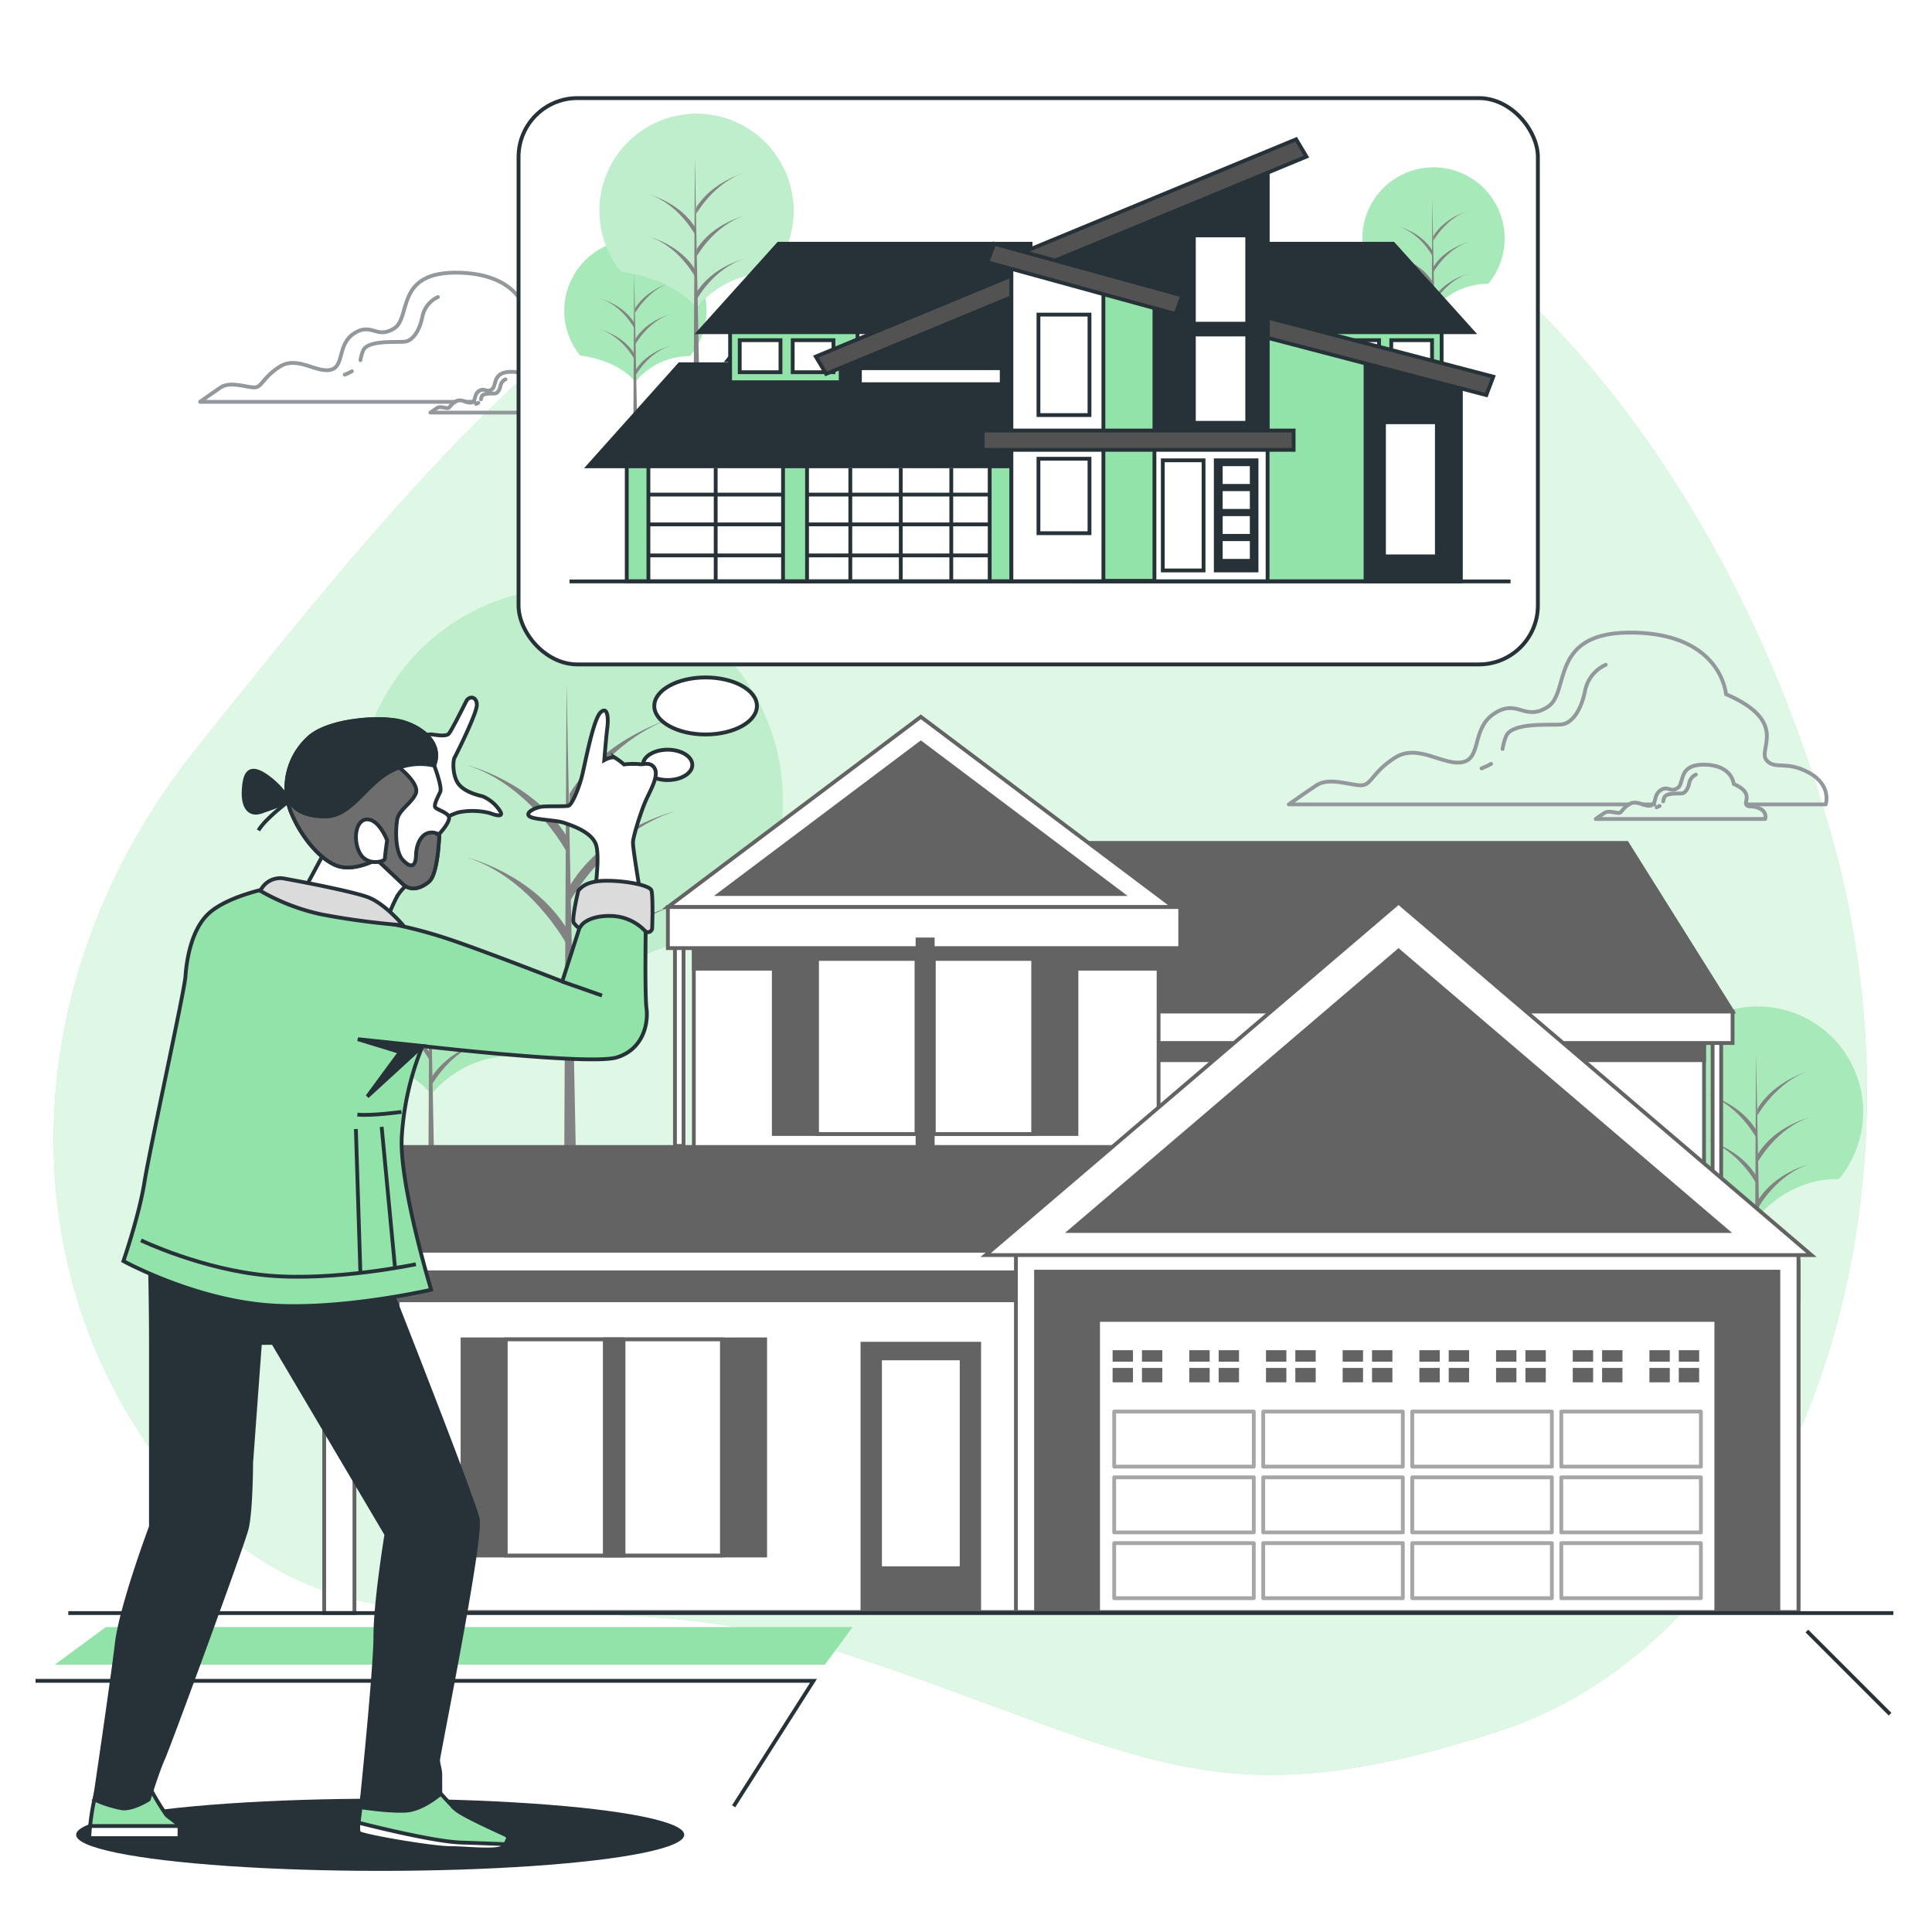 <svg class="animated" id="freepik_stories-house-restyling" xmlns="http://www.w3.org/2000/svg" viewBox="0 0 500 500" version="1.1" xmlns:xlink="http://www.w3.org/1999/xlink" xmlns:svgjs="http://svgjs.com/svgjs"><style>svg#freepik_stories-house-restyling:not(.animated) .animable {opacity: 0;}svg#freepik_stories-house-restyling.animated #freepik--background-simple--inject-79 {animation: 1s 1 forwards cubic-bezier(.36,-0.01,.5,1.38) slideDown;animation-delay: 0s;}svg#freepik_stories-house-restyling.animated #freepik--Clouds--inject-79 {animation: 1s 1 forwards cubic-bezier(.36,-0.01,.5,1.38) slideDown;animation-delay: 0s;}svg#freepik_stories-house-restyling.animated #freepik--House2--inject-79 {animation: 1s 1 forwards cubic-bezier(.36,-0.01,.5,1.38) zoomOut;animation-delay: 0s;}svg#freepik_stories-house-restyling.animated #freepik--house-1--inject-79 {animation: 1s 1 forwards cubic-bezier(.36,-0.01,.5,1.38) fadeIn;animation-delay: 0s;}svg#freepik_stories-house-restyling.animated #freepik--Floor--inject-79 {animation: 1s 1 forwards cubic-bezier(.36,-0.01,.5,1.38) lightSpeedRight;animation-delay: 0s;}svg#freepik_stories-house-restyling.animated #freepik--Character--inject-79 {animation: 1s 1 forwards cubic-bezier(.36,-0.01,.5,1.38) slideLeft;animation-delay: 0s;}            @keyframes slideDown {                0% {                    opacity: 0;                    transform: translateY(-30px);                }                100% {                    opacity: 1;                    transform: translateY(0);                }            }                    @keyframes zoomOut {                0% {                    opacity: 0;                    transform: scale(1.5);                }                100% {                    opacity: 1;                    transform: scale(1);                }            }                    @keyframes fadeIn {                0% {                    opacity: 0;                }                100% {                    opacity: 1;                }            }                    @keyframes lightSpeedRight {              from {                transform: translate3d(50%, 0, 0) skewX(-20deg);                opacity: 0;              }              60% {                transform: skewX(10deg);                opacity: 1;              }              80% {                transform: skewX(-2deg);              }              to {                opacity: 1;                transform: translate3d(0, 0, 0);              }            }                    @keyframes slideLeft {                0% {                    opacity: 0;                    transform: translateX(-30px);                }                100% {                    opacity: 1;                    transform: translateX(0);                }            }        </style><g id="freepik--background-simple--inject-79" class="animable" style="transform-origin: 248.52px 245.824px;"><path d="M388.26,71.52s-65.12-54.44-147.45-35-140.71,96-189.55,156.63S1.71,333.09,47.47,385.92,142.44,403,219,428.1,313,472.52,388,448s114.57-132.12,85.7-232.74S388.26,71.52,388.26,71.52Z" style="fill: rgb(146, 227, 169); transform-origin: 248.52px 245.824px;" id="elm9y7zq80cxp" class="animable"></path><g id="elrcg1umwenj"><path d="M388.26,71.52s-65.12-54.44-147.45-35-140.71,96-189.55,156.63S1.71,333.09,47.47,385.92,142.44,403,219,428.1,313,472.52,388,448s114.57-132.12,85.7-232.74S388.26,71.52,388.26,71.52Z" style="fill: rgb(255, 255, 255); opacity: 0.7; transform-origin: 248.52px 245.824px;" class="animable"></path></g></g><g id="freepik--Clouds--inject-79" class="animable" style="transform-origin: 262.243px 141.253px;"><path d="M455.45,209.28c-1.91-1-2.78-.17-3.47-1s1.91-3.12-3.29-5.38c0,0-.35-4.85-7.46-5s-5.2,4.85-7.1,6.06-2.43-.69-4.34.52-1,3.64-2.6,4-3.64-1.56-5.55-.35-1.9,2.26-2.77,2.26-2.6-.69-3.64,0-2.25,1.56-2.25,1.56h43.86A2.24,2.24,0,0,0,455.45,209.28Z" style="fill: none; stroke: rgb(146, 152, 155); stroke-linecap: round; stroke-linejoin: round; stroke-width: 0.984px; transform-origin: 434.947px 204.923px;" id="el9xpui9l68mi" class="animable"></path><path d="M429.5,208.57a5.14,5.14,0,0,1-.77.36" style="fill: none; stroke: rgb(146, 152, 155); stroke-linecap: round; stroke-linejoin: round; stroke-width: 0.984px; transform-origin: 429.115px 208.75px;" id="el4kloqd8vone" class="animable"></path><path d="M438.89,200.47a3,3,0,0,0-1.7,2.11c-.31,1.59-1.06,2.65-1.9,2.75s-4-.21-4.55,1a4.57,4.57,0,0,0-.3,1.06" style="fill: none; stroke: rgb(146, 152, 155); stroke-linecap: round; stroke-linejoin: round; stroke-width: 0.984px; transform-origin: 434.665px 203.93px;" id="ellegx7sld6m" class="animable"></path><line x1="425.11" y1="208.18" x2="428.15" y2="208.18" style="fill: none; stroke: rgb(146, 152, 155); stroke-linecap: round; stroke-linejoin: round; stroke-width: 0.984px; transform-origin: 426.63px 208.18px;" id="elhb72hvpxymh" class="animable"></line><path d="M452,208.18h20.5s1.65-4.94-4.39-8.23-8.79-.55-11-3.3,6-9.89-10.43-17c0,0-1.1-15.38-23.62-15.93s-16.48,15.38-22.52,19.23-7.69-2.2-13.73,1.65-3.3,11.53-8.24,12.63S367,192.26,361,196.1s-6,7.14-8.79,7.14-8.24-2.2-11.53,0-7.14,4.94-7.14,4.94h88.12" style="fill: none; stroke: rgb(146, 152, 155); stroke-linecap: round; stroke-linejoin: round; stroke-width: 0.984px; transform-origin: 403.123px 185.943px;" id="ely7067gh9buo" class="animable"></path><path d="M385.88,197.69a18.47,18.47,0,0,1-2.45,1.16" style="fill: none; stroke: rgb(146, 152, 155); stroke-linecap: round; stroke-linejoin: round; stroke-width: 0.984px; transform-origin: 384.655px 198.27px;" id="el8gjaw1a6mb8" class="animable"></path><path d="M388.86,193.83a14.82,14.82,0,0,1,.94-3.36c1.68-3.69,11.73-2.68,14.41-3s5-3.69,6-8.71a9.38,9.38,0,0,1,5.36-6.71" style="fill: none; stroke: rgb(146, 152, 155); stroke-linecap: round; stroke-linejoin: round; stroke-width: 0.984px; transform-origin: 402.215px 182.94px;" id="el6mjtvdk29pk" class="animable"></path><path d="M143.24,104.79c-1.43-.78-2.08-.13-2.6-.78s1.43-2.34-2.47-4c0,0-.26-3.64-5.59-3.78s-3.9,3.65-5.33,4.56-1.83-.52-3.26.39-.78,2.73-1.95,3-2.73-1.17-4.16-.26-1.43,1.69-2.08,1.69-2-.52-2.73,0-1.69,1.17-1.69,1.17h32.9A1.68,1.68,0,0,0,143.24,104.79Z" style="fill: none; stroke: rgb(146, 152, 155); stroke-linecap: round; stroke-linejoin: round; stroke-width: 0.984px; transform-origin: 127.856px 101.503px;" id="elov2ao21pyfr" class="animable"></path><path d="M123.78,104.25a6.42,6.42,0,0,1-.58.28" style="fill: none; stroke: rgb(146, 152, 155); stroke-linecap: round; stroke-linejoin: round; stroke-width: 0.984px; transform-origin: 123.49px 104.39px;" id="el5zfsnkg37sv" class="animable"></path><path d="M130.82,98.18a2.21,2.21,0,0,0-1.27,1.59c-.24,1.19-.8,2-1.43,2.06s-3-.16-3.41.71a3.57,3.57,0,0,0-.23.8" style="fill: none; stroke: rgb(146, 152, 155); stroke-linecap: round; stroke-linejoin: round; stroke-width: 0.984px; transform-origin: 127.65px 100.76px;" id="elfj3xuulyq5u" class="animable"></path><line x1="120.48" y1="103.97" x2="122.77" y2="103.97" style="fill: none; stroke: rgb(146, 152, 155); stroke-linecap: round; stroke-linejoin: round; stroke-width: 0.984px; transform-origin: 121.625px 103.97px;" id="elalb5s7yw0aq" class="animable"></line><path d="M140.64,104H156s1.23-3.71-3.3-6.18-6.59-.42-8.24-2.47,4.53-7.42-7.83-12.78c0,0-.82-11.53-17.71-12S106.58,82.13,102,85s-5.76-1.64-10.3,1.24-2.47,8.65-6.18,9.48S76.91,92,72.38,94.9s-4.53,5.36-6.59,5.36-6.18-1.65-8.66,0S51.78,104,51.78,104h66.1" style="fill: none; stroke: rgb(146, 152, 155); stroke-linecap: round; stroke-linejoin: round; stroke-width: 0.984px; transform-origin: 103.966px 87.278px;" id="elrvsbn32shnh" class="animable"></path><path d="M91.06,96.09a13.44,13.44,0,0,1-1.84.87" style="fill: none; stroke: rgb(146, 152, 155); stroke-linecap: round; stroke-linejoin: round; stroke-width: 0.984px; transform-origin: 90.14px 96.525px;" id="elgs7b6cipenn" class="animable"></path><path d="M93.29,93.2A10.63,10.63,0,0,1,94,90.68c1.25-2.77,8.8-2,10.81-2.27s3.77-2.76,4.52-6.53a7.06,7.06,0,0,1,4-5" style="fill: none; stroke: rgb(146, 152, 155); stroke-linecap: round; stroke-linejoin: round; stroke-width: 0.984px; transform-origin: 103.31px 85.04px;" id="ellujwcxwgt8m" class="animable"></path></g><g id="freepik--House2--inject-79" class="animable" style="transform-origin: 278.001px 284.806px;"><path d="M90.49,273.12s14,1.39,21.15,10.09c0,0,7.51-10.08,21-9.87a27.28,27.28,0,1,0-42.16-.2Z" style="fill: rgb(146, 227, 169); transform-origin: 111.642px 255.927px;" id="elkz9zaz4zxq" class="animable"></path><g id="el0zws3k6d964"><path d="M90.49,273.12s14,1.39,21.15,10.09c0,0,7.51-10.08,21-9.87a27.28,27.28,0,1,0-42.16-.2Z" style="fill: rgb(255, 255, 255); opacity: 0.2; transform-origin: 111.642px 255.927px;" class="animable"></path></g><polygon points="112.56 311.08 111.17 240.9 110.83 311.8 112.56 311.08" style="fill: rgb(130, 130, 130); transform-origin: 111.695px 276.35px;" id="elmdv05rxanxk" class="animable"></polygon><path d="M111.88,280.56s4.74-8.53,13.27-11.14c0,0-9,2.14-13.5,9.48Z" style="fill: rgb(130, 130, 130); transform-origin: 118.4px 274.99px;" id="elp6ay7csqf8b" class="animable"></path><path d="M111.53,256.87s5.09-9,13.62-11.61c0,0-9.09,2.48-13.59,9.82Z" style="fill: rgb(130, 130, 130); transform-origin: 118.34px 251.065px;" id="el2v07t6z2v87" class="animable"></path><path d="M111.67,268.78s5-8.83,13.48-11.44c0,0-9,2.14-13.5,9.48Z" style="fill: rgb(130, 130, 130); transform-origin: 118.4px 263.06px;" id="el6smw3xknhhn" class="animable"></path><path d="M111.18,262.56s-4.57-8.53-12.8-11.14c0,0,8.69,2.13,13,9.48Z" style="fill: rgb(130, 130, 130); transform-origin: 104.88px 256.99px;" id="elpj8qsp6prg" class="animable"></path><path d="M111.18,274.4s-4.57-8.53-12.8-11.13c0,0,8.69,2.13,13,9.47Z" style="fill: rgb(130, 130, 130); transform-origin: 104.88px 268.835px;" id="el3dnt5qbcdf" class="animable"></path><path d="M433.77,304.93s14,1.38,21.14,10.08c0,0,7.52-10.07,21-9.87a27.27,27.27,0,1,0-42.17-.19Z" style="fill: rgb(146, 227, 169); transform-origin: 454.903px 287.746px;" id="eli5uylmi73f" class="animable"></path><g id="elulzx2l2v3nd"><path d="M433.77,304.93s14,1.38,21.14,10.08c0,0,7.52-10.07,21-9.87a27.27,27.27,0,1,0-42.17-.19Z" style="fill: rgb(255, 255, 255); opacity: 0.2; transform-origin: 454.903px 287.746px;" class="animable"></path></g><polygon points="455.84 342.88 454.45 272.7 454.11 343.6 455.84 342.88" style="fill: rgb(130, 130, 130); transform-origin: 454.975px 308.15px;" id="el2tyhw84c2cr" class="animable"></polygon><path d="M455.16,312.36s4.74-8.53,13.27-11.13c0,0-9,2.13-13.51,9.47Z" style="fill: rgb(130, 130, 130); transform-origin: 461.675px 306.795px;" id="elbi0ihy2y26g" class="animable"></path><path d="M454.81,288.67s5.09-9,13.62-11.6c0,0-9.09,2.47-13.59,9.81Z" style="fill: rgb(130, 130, 130); transform-origin: 461.62px 282.87px;" id="elnv4le9153yh" class="animable"></path><path d="M455,300.59s4.95-8.84,13.48-11.44c0,0-9,2.13-13.51,9.47Z" style="fill: rgb(130, 130, 130); transform-origin: 461.725px 294.87px;" id="el7uz9lnlebys" class="animable"></path><path d="M454.46,294.36s-4.57-8.53-12.8-11.13c0,0,8.68,2.13,13,9.47Z" style="fill: rgb(130, 130, 130); transform-origin: 448.16px 288.795px;" id="elhff73lxg47v" class="animable"></path><path d="M454.46,306.2s-4.57-8.52-12.8-11.13c0,0,8.68,2.13,13,9.48Z" style="fill: rgb(130, 130, 130); transform-origin: 448.16px 300.635px;" id="elt1gzhx7ojqo" class="animable"></path><path d="M104.89,241.78s28.32,2.8,42.67,20.35c0,0,15.16-20.33,42.39-19.91a55,55,0,1,0-85.06-.39Z" style="fill: rgb(146, 227, 169); transform-origin: 147.58px 207.141px;" id="el21m15b7orys" class="animable"></path><g id="el1pwyv385jio"><path d="M104.89,241.78s28.32,2.8,42.67,20.35c0,0,15.16-20.33,42.39-19.91a55,55,0,1,0-85.06-.39Z" style="fill: rgb(255, 255, 255); opacity: 0.4; transform-origin: 147.58px 207.141px;" class="animable"></path></g><polygon points="149.42 318.36 146.62 176.77 145.93 319.82 149.42 318.36" style="fill: rgb(130, 130, 130); transform-origin: 147.675px 248.295px;" id="el2v8qj3o8agm" class="animable"></polygon><path d="M148.06,256.78s9.55-17.2,26.76-22.46c0,0-18.16,4.3-27.24,19.12Z" style="fill: rgb(130, 130, 130); transform-origin: 161.2px 245.55px;" id="elc5rlk1u76d" class="animable"></path><path d="M147.34,209s10.27-18.16,27.48-23.41c0,0-18.33,5-27.41,19.8Z" style="fill: rgb(130, 130, 130); transform-origin: 161.08px 197.295px;" id="elm6ijl4ogmv" class="animable"></path><path d="M147.62,233s10-17.81,27.2-23.07c0,0-18.16,4.3-27.24,19.12Z" style="fill: rgb(130, 130, 130); transform-origin: 161.2px 221.465px;" id="el8us45v07ll" class="animable"></path><path d="M146.64,220.46s-9.22-17.2-25.82-22.46c0,0,17.52,4.3,26.28,19.12Z" style="fill: rgb(130, 130, 130); transform-origin: 133.96px 209.23px;" id="elwx5ynb7u08" class="animable"></path><path d="M146.64,244.36s-9.22-17.21-25.82-22.46c0,0,17.52,4.3,26.28,19.11Z" style="fill: rgb(130, 130, 130); transform-origin: 133.96px 233.13px;" id="elff8o5mb627a" class="animable"></path><rect x="174.68" y="243.3" width="2.22" height="53.26" style="fill: rgb(255, 255, 255); stroke: rgb(99, 99, 99); stroke-miterlimit: 10; stroke-width: 0.984px; transform-origin: 175.79px 269.93px;" id="eluh0c7cgdw9" class="animable"></rect><rect x="443.22" y="264.75" width="2.22" height="53.26" style="fill: rgb(255, 255, 255); stroke: rgb(99, 99, 99); stroke-miterlimit: 10; stroke-width: 0.984px; transform-origin: 444.33px 291.38px;" id="ellx6wtk3fee" class="animable"></rect><rect x="269.37" y="267.71" width="171.63" height="69.54" style="fill: rgb(255, 255, 255); stroke: rgb(99, 99, 99); stroke-miterlimit: 10; stroke-width: 0.984px; transform-origin: 355.185px 302.48px;" id="el51vtc8xo5f3" class="animable"></rect><rect x="269.37" y="267.71" width="171.63" height="6.66" style="fill: rgb(99, 99, 99); stroke: rgb(99, 99, 99); stroke-miterlimit: 10; stroke-width: 0.984px; transform-origin: 355.185px 271.04px;" id="elhqq3eak750n" class="animable"></rect><polygon points="448.4 261.79 270.11 261.79 270.11 218.15 421.03 218.15 448.4 261.79" style="fill: rgb(99, 99, 99); stroke: rgb(99, 99, 99); stroke-miterlimit: 10; stroke-width: 0.984px; transform-origin: 359.255px 239.97px;" id="elewgxexasidj" class="animable"></polygon><rect x="268.63" y="261.79" width="179.76" height="8.14" style="fill: rgb(255, 255, 255); stroke: rgb(99, 99, 99); stroke-miterlimit: 10; stroke-width: 0.984px; transform-origin: 358.51px 265.86px;" id="eld3o8pt6pgwi" class="animable"></rect><rect x="179.56" y="244.81" width="120.28" height="58.18" style="fill: rgb(255, 255, 255); stroke: rgb(99, 99, 99); stroke-miterlimit: 10; stroke-width: 0.984px; transform-origin: 239.7px 273.9px;" id="el75ku4550l18" class="animable"></rect><rect x="179.56" y="244.81" width="120.28" height="5.89" style="fill: rgb(99, 99, 99); stroke: rgb(99, 99, 99); stroke-miterlimit: 10; stroke-width: 0.984px; transform-origin: 239.7px 247.755px;" id="elczquk2rsq5j" class="animable"></rect><polygon points="238.31 185.51 172.85 234.74 303.76 234.74 238.31 185.51" style="fill: rgb(255, 255, 255); stroke: rgb(99, 99, 99); stroke-miterlimit: 10; stroke-width: 0.984px; transform-origin: 238.305px 210.125px;" id="el4pxwvcnenfr" class="animable"></polygon><polygon points="238.31 192.22 186.24 231.38 290.37 231.38 238.31 192.22" style="fill: rgb(99, 99, 99); stroke: rgb(99, 99, 99); stroke-miterlimit: 10; stroke-width: 0.984px; transform-origin: 238.305px 211.8px;" id="elm1kvko7vzk" class="animable"></polygon><rect x="83.9" y="326.49" width="7.83" height="90.97" style="fill: rgb(255, 255, 255); stroke: rgb(99, 99, 99); stroke-miterlimit: 10; stroke-width: 0.984px; transform-origin: 87.815px 371.975px;" id="elpg0vziwlthq" class="animable"></rect><rect x="102.92" y="326.49" width="362.52" height="90.7" style="fill: rgb(255, 255, 255); stroke: rgb(99, 99, 99); stroke-miterlimit: 10; stroke-width: 0.984px; transform-origin: 284.18px 371.84px;" id="elg10opr1fzx" class="animable"></rect><rect x="102.92" y="326.49" width="362.52" height="10.02" style="fill: rgb(99, 99, 99); stroke: rgb(99, 99, 99); stroke-miterlimit: 10; stroke-width: 0.984px; transform-origin: 284.18px 331.5px;" id="elyrej9240spi" class="animable"></rect><polygon points="319.43 323.69 73.83 323.69 94.53 296.84 319.43 296.84 319.43 323.69" style="fill: rgb(99, 99, 99); stroke: rgb(99, 99, 99); stroke-miterlimit: 10; stroke-width: 0.984px; transform-origin: 196.63px 310.265px;" id="elw2rp1b1ncx9" class="animable"></polygon><rect x="73.83" y="323.69" width="199.72" height="5.59" style="fill: rgb(255, 255, 255); stroke: rgb(99, 99, 99); stroke-miterlimit: 10; stroke-width: 0.984px; transform-origin: 173.69px 326.485px;" id="eli5dus9y2tp" class="animable"></rect><rect x="262.92" y="323.69" width="202.52" height="93.5" style="fill: rgb(255, 255, 255); stroke: rgb(99, 99, 99); stroke-miterlimit: 10; stroke-width: 0.984px; transform-origin: 364.18px 370.44px;" id="el7hsb0lzcqs" class="animable"></rect><rect x="268.13" y="329.11" width="192.11" height="88.08" style="fill: rgb(99, 99, 99); stroke: rgb(99, 99, 99); stroke-miterlimit: 10; stroke-width: 0.984px; transform-origin: 364.185px 373.15px;" id="elgqig28gw6li" class="animable"></rect><rect x="284.18" y="341.59" width="160" height="75.6" style="fill: rgb(255, 255, 255); stroke: rgb(99, 99, 99); stroke-miterlimit: 10; stroke-width: 0.984px; transform-origin: 364.18px 379.39px;" id="elrmc500899j" class="animable"></rect><rect x="288.35" y="365.31" width="36.13" height="14.25" style="fill: none; stroke: rgb(166, 166, 166); stroke-linecap: round; stroke-linejoin: round; stroke-width: 0.984px; transform-origin: 306.415px 372.435px;" id="elh33orz10q85" class="animable"></rect><rect x="326.92" y="365.31" width="36.13" height="14.25" style="fill: none; stroke: rgb(166, 166, 166); stroke-linecap: round; stroke-linejoin: round; stroke-width: 0.984px; transform-origin: 344.985px 372.435px;" id="elj46vzsiz39o" class="animable"></rect><rect x="288.35" y="382.33" width="36.13" height="14.25" style="fill: none; stroke: rgb(166, 166, 166); stroke-linecap: round; stroke-linejoin: round; stroke-width: 0.984px; transform-origin: 306.415px 389.455px;" id="elnzzxsp3gn1" class="animable"></rect><rect x="326.92" y="382.33" width="36.13" height="14.25" style="fill: none; stroke: rgb(166, 166, 166); stroke-linecap: round; stroke-linejoin: round; stroke-width: 0.984px; transform-origin: 344.985px 389.455px;" id="el2q8c1b6vdod" class="animable"></rect><rect x="288.35" y="399.36" width="36.13" height="14.25" style="fill: none; stroke: rgb(166, 166, 166); stroke-linecap: round; stroke-linejoin: round; stroke-width: 0.984px; transform-origin: 306.415px 406.485px;" id="el8lmlamkjylx" class="animable"></rect><rect x="326.92" y="399.36" width="36.13" height="14.25" style="fill: none; stroke: rgb(166, 166, 166); stroke-linecap: round; stroke-linejoin: round; stroke-width: 0.984px; transform-origin: 344.985px 406.485px;" id="el9or0nts39a" class="animable"></rect><rect x="365.49" y="365.31" width="36.13" height="14.25" style="fill: none; stroke: rgb(166, 166, 166); stroke-linecap: round; stroke-linejoin: round; stroke-width: 0.984px; transform-origin: 383.555px 372.435px;" id="elehvcuvqq0o5" class="animable"></rect><rect x="404.06" y="365.31" width="36.13" height="14.25" style="fill: none; stroke: rgb(166, 166, 166); stroke-linecap: round; stroke-linejoin: round; stroke-width: 0.984px; transform-origin: 422.125px 372.435px;" id="elwteunuqibpl" class="animable"></rect><rect x="365.49" y="382.33" width="36.13" height="14.25" style="fill: none; stroke: rgb(166, 166, 166); stroke-linecap: round; stroke-linejoin: round; stroke-width: 0.984px; transform-origin: 383.555px 389.455px;" id="el42a5jettot2" class="animable"></rect><rect x="404.06" y="382.33" width="36.13" height="14.25" style="fill: none; stroke: rgb(166, 166, 166); stroke-linecap: round; stroke-linejoin: round; stroke-width: 0.984px; transform-origin: 422.125px 389.455px;" id="elzvvldro1c3" class="animable"></rect><rect x="365.49" y="399.36" width="36.13" height="14.25" style="fill: none; stroke: rgb(166, 166, 166); stroke-linecap: round; stroke-linejoin: round; stroke-width: 0.984px; transform-origin: 383.555px 406.485px;" id="ellwac5lzft5m" class="animable"></rect><rect x="404.06" y="399.36" width="36.13" height="14.25" style="fill: none; stroke: rgb(166, 166, 166); stroke-linecap: round; stroke-linejoin: round; stroke-width: 0.984px; transform-origin: 422.125px 406.485px;" id="eliewbyga1drb" class="animable"></rect><polygon points="361.94 233.58 255.09 324.81 468.8 324.81 361.94 233.58" style="fill: rgb(255, 255, 255); stroke: rgb(99, 99, 99); stroke-miterlimit: 10; stroke-width: 0.984px; transform-origin: 361.945px 279.195px;" id="elbg1vyqse9ja" class="animable"></polygon><polygon points="361.94 246.02 276.95 318.59 446.94 318.59 361.94 246.02" style="fill: rgb(99, 99, 99); stroke: rgb(99, 99, 99); stroke-miterlimit: 10; stroke-width: 0.984px; transform-origin: 361.945px 282.305px;" id="elxce7werx4b" class="animable"></polygon><rect x="172.85" y="234.74" width="132.59" height="10.63" style="fill: rgb(255, 255, 255); stroke: rgb(99, 99, 99); stroke-miterlimit: 10; stroke-width: 0.984px; transform-origin: 239.145px 240.055px;" id="el8i1lur0qn0w" class="animable"></rect><rect x="200.26" y="248.17" width="78.32" height="45.31" style="fill: rgb(99, 99, 99); stroke: rgb(99, 99, 99); stroke-miterlimit: 10; stroke-width: 0.984px; transform-origin: 239.42px 270.825px;" id="elzcvsfx0gc27" class="animable"></rect><rect x="211.45" y="248.17" width="55.94" height="45.31" style="fill: rgb(255, 255, 255); stroke: rgb(99, 99, 99); stroke-miterlimit: 10; stroke-width: 0.984px; transform-origin: 239.42px 270.825px;" id="el0d7b1xa8t3g" class="animable"></rect><rect x="237.19" y="248.17" width="4.48" height="45.31" style="fill: rgb(99, 99, 99); stroke: rgb(99, 99, 99); stroke-miterlimit: 10; stroke-width: 0.984px; transform-origin: 239.43px 270.825px;" id="elycq0ka48oi" class="animable"></rect><g id="eljm68xk16di7"><rect x="237.46" y="243.13" width="3.92" height="55.38" style="fill: rgb(99, 99, 99); stroke: rgb(99, 99, 99); stroke-miterlimit: 10; stroke-width: 0.984px; transform-origin: 239.42px 270.82px; transform: rotate(90deg);" class="animable"></rect></g><rect x="119.7" y="346.63" width="78.32" height="55.94" style="fill: rgb(99, 99, 99); stroke: rgb(99, 99, 99); stroke-miterlimit: 10; stroke-width: 0.984px; transform-origin: 158.86px 374.6px;" id="el404w5y21s83" class="animable"></rect><rect x="130.89" y="346.63" width="55.94" height="55.94" style="fill: rgb(255, 255, 255); stroke: rgb(99, 99, 99); stroke-miterlimit: 10; stroke-width: 0.984px; transform-origin: 158.86px 374.6px;" id="elz1y0i8q6lkc" class="animable"></rect><rect x="156.63" y="346.63" width="4.48" height="55.94" style="fill: rgb(99, 99, 99); stroke: rgb(99, 99, 99); stroke-miterlimit: 10; stroke-width: 0.984px; transform-origin: 158.87px 374.6px;" id="ely5bzki90ltd" class="animable"></rect><g id="el8h8d0dcop2y"><rect x="156.54" y="346.82" width="4.83" height="55.56" style="fill: rgb(99, 99, 99); stroke: rgb(99, 99, 99); stroke-miterlimit: 10; stroke-width: 0.984px; transform-origin: 158.955px 374.6px; transform: rotate(90deg);" class="animable"></rect></g><rect x="223.2" y="347.75" width="30.21" height="68.81" style="fill: rgb(99, 99, 99); stroke: rgb(99, 99, 99); stroke-miterlimit: 10; stroke-width: 0.984px; transform-origin: 238.305px 382.155px;" id="elzpdfwngfq4" class="animable"></rect><rect x="228.24" y="352.04" width="20.14" height="53.32" style="fill: rgb(255, 255, 255); transform-origin: 238.31px 378.7px;" id="elkvjxfmt8c1" class="animable"></rect><rect x="287.94" y="349.43" width="5.27" height="2.97" style="fill: rgb(99, 99, 99); transform-origin: 290.575px 350.915px;" id="el00arbhw5ah96i" class="animable"></rect><rect x="295.54" y="349.43" width="5.27" height="2.97" style="fill: rgb(99, 99, 99); transform-origin: 298.175px 350.915px;" id="elinv0w4t1dfp" class="animable"></rect><rect x="287.94" y="354.02" width="5.27" height="3.72" style="fill: rgb(99, 99, 99); transform-origin: 290.575px 355.88px;" id="el53v635i7w6r" class="animable"></rect><rect x="295.54" y="354.02" width="5.27" height="3.72" style="fill: rgb(99, 99, 99); transform-origin: 298.175px 355.88px;" id="ely8m3etqkrn8" class="animable"></rect><rect x="307.79" y="349.43" width="5.27" height="2.97" style="fill: rgb(99, 99, 99); transform-origin: 310.425px 350.915px;" id="el78ia64hlb59" class="animable"></rect><rect x="315.39" y="349.43" width="5.27" height="2.97" style="fill: rgb(99, 99, 99); transform-origin: 318.025px 350.915px;" id="elmlpaorhr2tm" class="animable"></rect><rect x="307.79" y="354.02" width="5.27" height="3.72" style="fill: rgb(99, 99, 99); transform-origin: 310.425px 355.88px;" id="elxush7w2u0t8" class="animable"></rect><rect x="315.39" y="354.02" width="5.27" height="3.72" style="fill: rgb(99, 99, 99); transform-origin: 318.025px 355.88px;" id="elxb261q3yw57" class="animable"></rect><rect x="327.64" y="349.43" width="5.27" height="2.97" style="fill: rgb(99, 99, 99); transform-origin: 330.275px 350.915px;" id="elul2e0i389qj" class="animable"></rect><rect x="335.23" y="349.43" width="5.27" height="2.97" style="fill: rgb(99, 99, 99); transform-origin: 337.865px 350.915px;" id="elkywckyn3v9" class="animable"></rect><rect x="327.64" y="354.02" width="5.27" height="3.72" style="fill: rgb(99, 99, 99); transform-origin: 330.275px 355.88px;" id="elbq5aosit8r" class="animable"></rect><rect x="335.23" y="354.02" width="5.27" height="3.72" style="fill: rgb(99, 99, 99); transform-origin: 337.865px 355.88px;" id="el69u8i043mma" class="animable"></rect><rect x="347.48" y="349.43" width="5.27" height="2.97" style="fill: rgb(99, 99, 99); transform-origin: 350.115px 350.915px;" id="eltbozvimrh7n" class="animable"></rect><rect x="355.08" y="349.43" width="5.27" height="2.97" style="fill: rgb(99, 99, 99); transform-origin: 357.715px 350.915px;" id="ell38r38mjxo" class="animable"></rect><rect x="347.48" y="354.02" width="5.27" height="3.72" style="fill: rgb(99, 99, 99); transform-origin: 350.115px 355.88px;" id="el20kb4ll9hk7" class="animable"></rect><rect x="355.08" y="354.02" width="5.27" height="3.72" style="fill: rgb(99, 99, 99); transform-origin: 357.715px 355.88px;" id="el1uhybjl1zpvh" class="animable"></rect><rect x="367.33" y="349.43" width="5.27" height="2.97" style="fill: rgb(99, 99, 99); transform-origin: 369.965px 350.915px;" id="eltrovvuiyxm" class="animable"></rect><rect x="374.93" y="349.43" width="5.27" height="2.97" style="fill: rgb(99, 99, 99); transform-origin: 377.565px 350.915px;" id="el9ho6crbs4iu" class="animable"></rect><rect x="367.33" y="354.02" width="5.27" height="3.72" style="fill: rgb(99, 99, 99); transform-origin: 369.965px 355.88px;" id="el4ess8f9e1w3" class="animable"></rect><rect x="374.93" y="354.02" width="5.27" height="3.72" style="fill: rgb(99, 99, 99); transform-origin: 377.565px 355.88px;" id="el2ts68ggoci" class="animable"></rect><rect x="387.18" y="349.43" width="5.27" height="2.97" style="fill: rgb(99, 99, 99); transform-origin: 389.815px 350.915px;" id="elci0mo2lwn9l" class="animable"></rect><rect x="394.78" y="349.43" width="5.27" height="2.97" style="fill: rgb(99, 99, 99); transform-origin: 397.415px 350.915px;" id="elpiyxohdkwmj" class="animable"></rect><rect x="387.18" y="354.02" width="5.27" height="3.72" style="fill: rgb(99, 99, 99); transform-origin: 389.815px 355.88px;" id="eluumnoi6h6k" class="animable"></rect><rect x="394.78" y="354.02" width="5.27" height="3.72" style="fill: rgb(99, 99, 99); transform-origin: 397.415px 355.88px;" id="eldv1y3a8z17k" class="animable"></rect><rect x="407.03" y="349.43" width="5.27" height="2.97" style="fill: rgb(99, 99, 99); transform-origin: 409.665px 350.915px;" id="elb8j2pdrrbva" class="animable"></rect><rect x="414.62" y="349.43" width="5.27" height="2.97" style="fill: rgb(99, 99, 99); transform-origin: 417.255px 350.915px;" id="elw2zku43n2nm" class="animable"></rect><rect x="407.03" y="354.02" width="5.27" height="3.72" style="fill: rgb(99, 99, 99); transform-origin: 409.665px 355.88px;" id="elukwuq3e2g2" class="animable"></rect><rect x="414.62" y="354.02" width="5.27" height="3.72" style="fill: rgb(99, 99, 99); transform-origin: 417.255px 355.88px;" id="elex1loj2xnqb" class="animable"></rect><rect x="426.87" y="349.43" width="5.27" height="2.97" style="fill: rgb(99, 99, 99); transform-origin: 429.505px 350.915px;" id="el8kc30jl21wc" class="animable"></rect><rect x="434.47" y="349.43" width="5.27" height="2.97" style="fill: rgb(99, 99, 99); transform-origin: 437.105px 350.915px;" id="el4j1dt6o3zft" class="animable"></rect><rect x="426.87" y="354.02" width="5.27" height="3.72" style="fill: rgb(99, 99, 99); transform-origin: 429.505px 355.88px;" id="elyowkjj8x4gp" class="animable"></rect><rect x="434.47" y="354.02" width="5.27" height="3.72" style="fill: rgb(99, 99, 99); transform-origin: 437.105px 355.88px;" id="elx5pdbip1dw" class="animable"></rect></g><g id="freepik--house-1--inject-79" class="animable" style="transform-origin: 266.1px 113.635px;"><rect x="134.2" y="25.39" width="263.8" height="146.56" rx="15.25" style="fill: rgb(255, 255, 255); stroke: rgb(38, 50, 56); stroke-miterlimit: 10; transform-origin: 266.1px 98.67px;" id="ely9qyzqpqcq" class="animable"></rect><path d="M150.16,92s9.47.94,14.26,6.81a18.32,18.32,0,0,1,14.18-6.66A18.4,18.4,0,1,0,150.15,92Z" style="fill: rgb(146, 227, 169); transform-origin: 164.437px 80.407px;" id="elm4z4nzc05p9" class="animable"></path><g id="elc11k8ko6vh5"><path d="M150.16,92s9.47.94,14.26,6.81a18.32,18.32,0,0,1,14.18-6.66A18.4,18.4,0,1,0,150.15,92Z" style="fill: rgb(255, 255, 255); opacity: 0.2; transform-origin: 164.437px 80.407px;" class="animable"></path></g><polygon points="165.05 117.6 164.11 70.25 163.88 118.09 165.05 117.6" style="fill: rgb(130, 130, 130); transform-origin: 164.465px 94.17px;" id="el6dq0yzlhl6d" class="animable"></polygon><path d="M164.59,97s3.2-5.76,8.95-7.51c0,0-6.07,1.43-9.11,6.39Z" style="fill: rgb(130, 130, 130); transform-origin: 168.985px 93.245px;" id="elsweqc5agtqb" class="animable"></path><path d="M164.35,81s3.44-6.08,9.19-7.83c0,0-6.13,1.66-9.17,6.62Z" style="fill: rgb(130, 130, 130); transform-origin: 168.945px 77.085px;" id="el7mlnre5er1j" class="animable"></path><path d="M164.45,89.06s3.34-6,9.09-7.71c0,0-6.07,1.43-9.11,6.39Z" style="fill: rgb(130, 130, 130); transform-origin: 168.985px 85.205px;" id="elltxp8ov7cn" class="animable"></path><path d="M164.12,84.86s-3.09-5.75-8.64-7.51c0,0,5.86,1.44,8.79,6.39Z" style="fill: rgb(130, 130, 130); transform-origin: 159.875px 81.105px;" id="elgnthh4q77l" class="animable"></path><path d="M164.12,92.85s-3.09-5.75-8.64-7.51c0,0,5.86,1.44,8.79,6.39Z" style="fill: rgb(130, 130, 130); transform-origin: 159.875px 89.095px;" id="eltkgbe2fac7" class="animable"></path><path d="M356.72,73.3s9.47.94,14.27,6.81a18.31,18.31,0,0,1,14.17-6.66,18.4,18.4,0,1,0-28.44-.13Z" style="fill: rgb(146, 227, 169); transform-origin: 370.993px 61.709px;" id="el3bcu098sy5f" class="animable"></path><g id="elzybi6tg3iu"><path d="M356.72,73.3s9.47.94,14.27,6.81a18.31,18.31,0,0,1,14.17-6.66,18.4,18.4,0,1,0-28.44-.13Z" style="fill: rgb(255, 255, 255); opacity: 0.2; transform-origin: 370.993px 61.709px;" class="animable"></path></g><polygon points="371.61 98.91 370.67 51.56 370.44 99.4 371.61 98.91" style="fill: rgb(130, 130, 130); transform-origin: 371.025px 75.48px;" id="elsp0j7r5dqmr" class="animable"></polygon><path d="M371.15,78.32s3.2-5.75,9-7.51c0,0-6.07,1.44-9.11,6.39Z" style="fill: rgb(130, 130, 130); transform-origin: 375.595px 74.565px;" id="elfwa263at7zg" class="animable"></path><path d="M370.91,62.34s3.44-6.08,9.19-7.83c0,0-6.13,1.66-9.16,6.62Z" style="fill: rgb(130, 130, 130); transform-origin: 375.505px 58.425px;" id="eldcv3o5347pl" class="animable"></path><path d="M371,70.37s3.34-6,9.09-7.71c0,0-6.07,1.44-9.11,6.39Z" style="fill: rgb(130, 130, 130); transform-origin: 375.535px 66.515px;" id="elny56bojzyv" class="animable"></path><path d="M370.68,66.17s-3.08-5.75-8.64-7.51c0,0,5.86,1.44,8.79,6.39Z" style="fill: rgb(130, 130, 130); transform-origin: 366.435px 62.415px;" id="eloh5e9tg321s" class="animable"></path><path d="M370.68,74.16s-3.08-5.75-8.64-7.51c0,0,5.86,1.44,8.79,6.4Z" style="fill: rgb(130, 130, 130); transform-origin: 366.435px 70.405px;" id="elr8abo18f8z" class="animable"></path><path d="M160.78,70.36s12.92,1.28,19.47,9.29a25,25,0,0,1,19.35-9.09,25.11,25.11,0,1,0-38.82-.17Z" style="fill: rgb(146, 227, 169); transform-origin: 180.26px 54.543px;" id="ell4ysiryrw6e" class="animable"></path><g id="el2cncdzsz1k9"><path d="M160.78,70.36s12.92,1.28,19.47,9.29a25,25,0,0,1,19.35-9.09,25.11,25.11,0,1,0-38.82-.17Z" style="fill: rgb(255, 255, 255); opacity: 0.4; transform-origin: 180.26px 54.543px;" class="animable"></path></g><polygon points="181.1 105.31 179.83 40.7 179.51 105.97 181.1 105.31" style="fill: rgb(130, 130, 130); transform-origin: 180.305px 73.335px;" id="elrlcwh06iuv" class="animable"></polygon><path d="M180.48,77.21s4.36-7.85,12.21-10.25c0,0-8.28,2-12.43,8.72Z" style="fill: rgb(130, 130, 130); transform-origin: 186.475px 72.085px;" id="elpnodfx69km" class="animable"></path><path d="M180.15,55.4s4.69-8.28,12.54-10.68c0,0-8.36,2.27-12.51,9Z" style="fill: rgb(130, 130, 130); transform-origin: 186.42px 50.06px;" id="el8vh4uiddqqj" class="animable"></path><path d="M180.28,66.37s4.56-8.13,12.41-10.53c0,0-8.28,2-12.43,8.72Z" style="fill: rgb(130, 130, 130); transform-origin: 186.475px 61.105px;" id="el0rnvjn2o50e" class="animable"></path><path d="M179.83,60.64s-4.21-7.85-11.78-10.25c0,0,8,2,12,8.72Z" style="fill: rgb(130, 130, 130); transform-origin: 174.05px 55.515px;" id="el4r6f1d03qig" class="animable"></path><path d="M179.83,71.54s-4.21-7.85-11.78-10.25c0,0,8,2,12,8.72Z" style="fill: rgb(130, 130, 130); transform-origin: 174.05px 66.415px;" id="elnx4r93nn0ok" class="animable"></path><line x1="147.39" y1="150.47" x2="390.93" y2="150.47" style="fill: none; stroke: rgb(38, 50, 56); stroke-miterlimit: 10; stroke-width: 0.984px; transform-origin: 269.16px 150.47px;" id="elbiu2y3x9hgg" class="animable"></line><rect x="162.2" y="115.5" width="99.55" height="34.92" style="fill: rgb(146, 227, 169); stroke: rgb(38, 50, 56); stroke-miterlimit: 10; stroke-width: 0.984px; transform-origin: 211.975px 132.96px;" id="el8spf3bw0gk" class="animable"></rect><rect x="167.81" y="115.5" width="88.32" height="34.92" style="fill: rgb(255, 255, 255); stroke: rgb(38, 50, 56); stroke-miterlimit: 10; stroke-width: 0.984px; transform-origin: 211.97px 132.96px;" id="el8ti3rlwx7ww" class="animable"></rect><line x1="185.22" y1="121.2" x2="185.22" y2="150.37" style="fill: rgb(255, 255, 255); stroke: rgb(38, 50, 56); stroke-miterlimit: 10; stroke-width: 0.984px; transform-origin: 185.22px 135.785px;" id="elhde18vrr73s" class="animable"></line><line x1="220.06" y1="121.2" x2="220.06" y2="150.37" style="fill: rgb(255, 255, 255); stroke: rgb(38, 50, 56); stroke-miterlimit: 10; stroke-width: 0.984px; transform-origin: 220.06px 135.785px;" id="eljwms2uqgf6b" class="animable"></line><line x1="233.12" y1="121.2" x2="233.12" y2="150.37" style="fill: rgb(255, 255, 255); stroke: rgb(38, 50, 56); stroke-miterlimit: 10; stroke-width: 0.984px; transform-origin: 233.12px 135.785px;" id="eli3s7mfz0ipd" class="animable"></line><line x1="246.19" y1="121.2" x2="246.19" y2="150.37" style="fill: rgb(255, 255, 255); stroke: rgb(38, 50, 56); stroke-miterlimit: 10; stroke-width: 0.984px; transform-origin: 246.19px 135.785px;" id="elsvdfty4t75o" class="animable"></line><line x1="167.8" y1="128" x2="256.24" y2="128" style="fill: rgb(255, 255, 255); stroke: rgb(38, 50, 56); stroke-miterlimit: 10; stroke-width: 0.984px; transform-origin: 212.02px 128px;" id="ely8nn5p3g9n" class="animable"></line><line x1="167.8" y1="135.71" x2="256.24" y2="135.71" style="fill: rgb(255, 255, 255); stroke: rgb(38, 50, 56); stroke-miterlimit: 10; stroke-width: 0.984px; transform-origin: 212.02px 135.71px;" id="elb8dul81r5kp" class="animable"></line><line x1="167.8" y1="143.74" x2="256.24" y2="143.74" style="fill: rgb(255, 255, 255); stroke: rgb(38, 50, 56); stroke-miterlimit: 10; stroke-width: 0.984px; transform-origin: 212.02px 143.74px;" id="elxf2d7vlr5d8" class="animable"></line><rect x="202.65" y="115.5" width="6.21" height="34.92" style="fill: rgb(146, 227, 169); stroke: rgb(38, 50, 56); stroke-miterlimit: 10; stroke-width: 0.984px; transform-origin: 205.755px 132.96px;" id="el46ujukt1zo8" class="animable"></rect><polygon points="152.25 120.68 265.47 120.68 265.47 94.26 175.89 94.26 152.25 120.68" style="fill: rgb(38, 50, 56); stroke: rgb(38, 50, 56); stroke-miterlimit: 10; stroke-width: 0.984px; transform-origin: 208.86px 107.47px;" id="elzy1qrcp3dn" class="animable"></polygon><polygon points="188.33 93.22 266.05 93.22 266.05 70.33 206.99 70.33 188.33 93.22" style="fill: rgb(255, 255, 255); stroke: rgb(38, 50, 56); stroke-miterlimit: 10; stroke-width: 0.984px; transform-origin: 227.19px 81.775px;" id="elrhlu5txtne" class="animable"></polygon><rect x="188.95" y="80.27" width="32.97" height="18.65" style="fill: rgb(146, 227, 169); stroke: rgb(38, 50, 56); stroke-miterlimit: 10; stroke-width: 0.984px; transform-origin: 205.435px 89.595px;" id="ela6datnozw2s" class="animable"></rect><rect x="191.44" y="88.04" width="10.55" height="8.29" style="fill: rgb(255, 255, 255); stroke: rgb(38, 50, 56); stroke-miterlimit: 10; stroke-width: 0.984px; transform-origin: 196.715px 92.185px;" id="elmcmpd9oba6" class="animable"></rect><rect x="205.15" y="88.04" width="10.55" height="8.29" style="fill: rgb(255, 255, 255); stroke: rgb(38, 50, 56); stroke-miterlimit: 10; stroke-width: 0.984px; transform-origin: 210.425px 92.185px;" id="elg8q9g0fezjn" class="animable"></rect><polygon points="180.86 85.97 266.71 85.97 266.71 63.08 201.48 63.08 180.86 85.97" style="fill: rgb(38, 50, 56); stroke: rgb(38, 50, 56); stroke-miterlimit: 10; stroke-width: 0.984px; transform-origin: 223.785px 74.525px;" id="elxejw7f35t77" class="animable"></polygon><g id="elixhvzdfdd6"><rect x="340.12" y="80.27" width="32.97" height="18.65" style="fill: rgb(146, 227, 169); stroke: rgb(38, 50, 56); stroke-miterlimit: 10; stroke-width: 0.984px; transform-origin: 356.605px 89.595px; transform: rotate(180deg);" class="animable"></rect></g><g id="elv4s984g01r"><rect x="360.06" y="88.04" width="10.55" height="8.29" style="fill: rgb(255, 255, 255); stroke: rgb(38, 50, 56); stroke-miterlimit: 10; stroke-width: 0.984px; transform-origin: 365.335px 92.185px; transform: rotate(180deg);" class="animable"></rect></g><g id="el5v7aer9wvj4"><rect x="346.35" y="88.04" width="10.55" height="8.29" style="fill: rgb(255, 255, 255); stroke: rgb(38, 50, 56); stroke-miterlimit: 10; stroke-width: 0.984px; transform-origin: 351.625px 92.185px; transform: rotate(180deg);" class="animable"></rect></g><polygon points="381.18 85.97 295.33 85.97 295.33 63.08 360.57 63.08 381.18 85.97" style="fill: rgb(38, 50, 56); stroke: rgb(38, 50, 56); stroke-miterlimit: 10; stroke-width: 0.984px; transform-origin: 338.255px 74.525px;" id="elp5zlrj1rwd8" class="animable"></polygon><polygon points="264.23 74.57 217.57 93.22 217.57 108.77 263.6 108.77 264.23 74.57" style="fill: rgb(38, 50, 56); stroke: rgb(38, 50, 56); stroke-miterlimit: 10; stroke-width: 0.984px; transform-origin: 240.9px 91.67px;" id="elv0vw1fn8dpq" class="animable"></polygon><polygon points="285.85 66.95 213.8 96.75 211.13 92.28 283.18 62.47 285.85 66.95" style="fill: rgb(82, 82, 82); stroke: rgb(38, 50, 56); stroke-miterlimit: 10; stroke-width: 0.984px; transform-origin: 248.49px 79.61px;" id="elxquwp01wvwj" class="animable"></polygon><polygon points="378.02 98.92 277.75 72.92 277.75 150.42 378.02 150.42 378.02 98.92" style="fill: rgb(146, 227, 169); stroke: rgb(38, 50, 56); stroke-miterlimit: 10; stroke-width: 0.984px; transform-origin: 327.885px 111.67px;" id="elly5844mik2" class="animable"></polygon><polygon points="353.4 150.42 378.02 150.42 378.02 98.92 353.4 92.53 353.4 150.42" style="fill: rgb(38, 50, 56); stroke: rgb(38, 50, 56); stroke-miterlimit: 10; stroke-width: 0.984px; transform-origin: 365.71px 121.475px;" id="el9ruaqmfgavl" class="animable"></polygon><polygon points="384.66 102.25 323.95 86.36 325.75 81.59 386.46 97.48 384.66 102.25" style="fill: rgb(82, 82, 82); stroke: rgb(38, 50, 56); stroke-miterlimit: 10; stroke-width: 0.984px; transform-origin: 355.205px 91.92px;" id="elm3a5c860f7o" class="animable"></polygon><polygon points="261.75 150.42 328.05 150.42 328.05 41.92 261.75 68.42 261.75 150.42" style="fill: rgb(255, 255, 255); stroke: rgb(38, 50, 56); stroke-miterlimit: 10; stroke-width: 0.984px; transform-origin: 294.9px 96.17px;" id="elrmwyx3g5qcs" class="animable"></polygon><polygon points="267.96 113.95 328.05 113.95 328.05 41.92 267.96 65.94 267.96 113.95" style="fill: rgb(38, 50, 56); stroke: rgb(38, 50, 56); stroke-miterlimit: 10; stroke-width: 0.984px; transform-origin: 298.005px 77.935px;" id="eldyl7ht77igb" class="animable"></polygon><polygon points="261.75 113.92 298.77 113.92 298.77 78.42 261.75 68.42 261.75 113.92" style="fill: rgb(255, 255, 255); stroke: rgb(38, 50, 56); stroke-miterlimit: 10; stroke-width: 0.984px; transform-origin: 280.26px 91.17px;" id="elkabjknns0t" class="animable"></polygon><polygon points="285.56 113.92 298.77 113.92 298.77 78.42 285.56 74.85 285.56 113.92" style="fill: rgb(146, 227, 169); stroke: rgb(38, 50, 56); stroke-miterlimit: 10; stroke-width: 0.984px; transform-origin: 292.165px 94.385px;" id="elsica9zcyplr" class="animable"></polygon><rect x="285.56" y="115.42" width="13.21" height="34.9" style="fill: rgb(146, 227, 169); stroke: rgb(38, 50, 56); stroke-miterlimit: 10; stroke-width: 0.984px; transform-origin: 292.165px 132.87px;" id="elgfg7rxocmn4" class="animable"></rect><rect x="254.34" y="111.42" width="80.45" height="5" style="fill: rgb(82, 82, 82); stroke: rgb(38, 50, 56); stroke-miterlimit: 10; stroke-width: 0.984px; transform-origin: 294.565px 113.92px;" id="elecfo2211685" class="animable"></rect><polygon points="338.11 40.53 266.05 70.33 263.38 65.85 335.44 36.05 338.11 40.53" style="fill: rgb(82, 82, 82); stroke: rgb(38, 50, 56); stroke-miterlimit: 10; stroke-width: 0.984px; transform-origin: 300.745px 53.19px;" id="elxfu12sxvz9q" class="animable"></polygon><polygon points="304.21 81.25 255.5 67.86 257.3 63.09 306.01 76.48 304.21 81.25" style="fill: rgb(82, 82, 82); stroke: rgb(38, 50, 56); stroke-miterlimit: 10; stroke-width: 0.984px; transform-origin: 280.755px 72.17px;" id="el9rep83ljqgf" class="animable"></polygon><rect x="308.97" y="60.92" width="13.81" height="22.85" style="fill: rgb(255, 255, 255); stroke: rgb(38, 50, 56); stroke-miterlimit: 10; stroke-width: 0.984px; transform-origin: 315.875px 72.345px;" id="elv7gsw7qulf" class="animable"></rect><rect x="308.97" y="86.57" width="13.81" height="22.85" style="fill: rgb(255, 255, 255); stroke: rgb(38, 50, 56); stroke-miterlimit: 10; stroke-width: 0.984px; transform-origin: 315.875px 97.995px;" id="elxq64a2t9f8c" class="animable"></rect><rect x="268.75" y="81.42" width="13.21" height="26" style="fill: rgb(255, 255, 255); stroke: rgb(38, 50, 56); stroke-miterlimit: 10; stroke-width: 0.984px; transform-origin: 275.355px 94.42px;" id="elg3wkbab21u6" class="animable"></rect><rect x="268.75" y="118.72" width="13.21" height="19.27" style="fill: rgb(255, 255, 255); stroke: rgb(38, 50, 56); stroke-miterlimit: 10; stroke-width: 0.984px; transform-origin: 275.355px 128.355px;" id="elzjce4ovnftq" class="animable"></rect><rect x="358.17" y="109.28" width="13.69" height="34.71" style="fill: rgb(255, 255, 255); stroke: rgb(38, 50, 56); stroke-miterlimit: 10; stroke-width: 0.984px; transform-origin: 365.015px 126.635px;" id="elt3h4dilp91" class="animable"></rect><rect x="300.93" y="119.13" width="10.55" height="28.5" style="fill: rgb(255, 255, 255); stroke: rgb(38, 50, 56); stroke-miterlimit: 10; stroke-width: 0.984px; transform-origin: 306.205px 133.38px;" id="elrmgsmrgnse" class="animable"></rect><rect x="314.64" y="119.13" width="10.55" height="28.5" style="fill: rgb(38, 50, 56); stroke: rgb(38, 50, 56); stroke-miterlimit: 10; stroke-width: 0.984px; transform-origin: 319.915px 133.38px;" id="elvt8it1lpjtn" class="animable"></rect><rect x="222.54" y="95.29" width="36.7" height="4.14" style="fill: rgb(255, 255, 255); stroke: rgb(38, 50, 56); stroke-miterlimit: 10; stroke-width: 0.984px; transform-origin: 240.89px 97.36px;" id="el9h10ki78g6q" class="animable"></rect><rect x="315.93" y="120.15" width="8.02" height="5.6" style="fill: rgb(255, 255, 255); stroke: rgb(38, 50, 56); stroke-miterlimit: 10; stroke-width: 0.984px; transform-origin: 319.94px 122.95px;" id="el0ofgmzu5miym" class="animable"></rect><rect x="315.93" y="126.61" width="8.02" height="5.6" style="fill: rgb(255, 255, 255); stroke: rgb(38, 50, 56); stroke-miterlimit: 10; stroke-width: 0.984px; transform-origin: 319.94px 129.41px;" id="elkx1xxbcx0yc" class="animable"></rect><rect x="315.93" y="133.08" width="8.02" height="5.6" style="fill: rgb(255, 255, 255); stroke: rgb(38, 50, 56); stroke-miterlimit: 10; stroke-width: 0.984px; transform-origin: 319.94px 135.88px;" id="elxpll1waumlf" class="animable"></rect><rect x="315.93" y="139.54" width="8.02" height="5.6" style="fill: rgb(255, 255, 255); stroke: rgb(38, 50, 56); stroke-miterlimit: 10; stroke-width: 0.984px; transform-origin: 319.94px 142.34px;" id="el8lfgbgaen7n" class="animable"></rect><ellipse cx="182.61" cy="182.7" rx="13.28" ry="7.38" style="fill: rgb(255, 255, 255); stroke: rgb(38, 50, 56); stroke-miterlimit: 10; transform-origin: 182.61px 182.7px;" id="elz56mvrmrsrt" class="animable"></ellipse><ellipse cx="172.78" cy="197.95" rx="6.39" ry="3.93" style="fill: rgb(255, 255, 255); stroke: rgb(38, 50, 56); stroke-miterlimit: 10; transform-origin: 172.78px 197.95px;" id="elqzvai6fyfb" class="animable"></ellipse></g><g id="freepik--Floor--inject-79" class="animable" style="transform-origin: 249.6px 442.46px;"><line x1="17.67" y1="417.46" x2="490" y2="417.46" style="fill: none; stroke: rgb(38, 50, 56); stroke-miterlimit: 10; stroke-width: 0.984px; transform-origin: 253.835px 417.46px;" id="elhml6ubw8exp" class="animable"></line><polyline points="9.2 435 210.53 435 189.87 467.46" style="fill: none; stroke: rgb(38, 50, 56); stroke-miterlimit: 10; stroke-width: 0.984px; transform-origin: 109.865px 451.23px;" id="elam3etr409n9" class="animable"></polyline><polyline points="27.4 421.08 220.65 421.08 213.48 430.82 14.16 430.82" style="fill: rgb(146, 227, 169); transform-origin: 117.405px 425.95px;" id="elbrehdmhs0oh" class="animable"></polyline><line x1="467.62" y1="422.11" x2="489.14" y2="443.63" style="fill: none; stroke: rgb(38, 50, 56); stroke-miterlimit: 10; stroke-width: 0.984px; transform-origin: 478.38px 432.87px;" id="elrr7tyhg6v9" class="animable"></line></g><g id="freepik--Character--inject-79" class="animable" style="transform-origin: 98.39px 332.357px;"><ellipse cx="98.39" cy="474.84" rx="78.69" ry="9.34" style="fill: rgb(38, 50, 56); transform-origin: 98.39px 474.84px;" id="eljonivqp8rui" class="animable"></ellipse><path d="M153.76,232.37s1.68-10.91.4-14-5.9-4.65-8.2-5.43-7.91-.76-9-1.73,1.71-2.27,3.35-2.45,5.84,0,6.78-.22,2.74-4.56,3.55-7.8,2.88-14.6,4.81-16.39,2,1.94,1.72,4-.78,8.37-.78,8.37,1.91-1.09,2.82-.59a16.52,16.52,0,0,1,2.28,1.71,18.92,18.92,0,0,1,4-.08c.69.25,2.83-.83,3.92,1.07s-.89,5.34-2.16,8.09-3.38,9.45-3.44,11.08S166,232.81,166,232.81Z" style="fill: rgb(255, 255, 255); stroke: rgb(38, 50, 56); stroke-miterlimit: 10; stroke-width: 0.984px; transform-origin: 153.22px 208.344px;" id="el2sqwql3cy16" class="animable"></path><path d="M109,215.18s7.29-4.46,9.89-5a18.56,18.56,0,0,1,7.93.26c1.37.55,3.67,1.16,2.6-.54a10.18,10.18,0,0,0-4.44-3.78c-1.15-.31-4.38-1-6.13-3s-1.72-6.18-1.2-7.08,5.59-11.11,5.74-13.44-1.94-2.68-2.74-1.1-3.73,7.48-4.49,8.37-3.75.24-4.45.2-3.52.25-3.52.25a3.24,3.24,0,0,0-3.3.49c-1.72,1.3-2.59,4-2.7,5.91s0,11.92,0,11.92l-7.73,11.67,9.08,4.3Z" style="fill: rgb(255, 255, 255); stroke: rgb(38, 50, 56); stroke-miterlimit: 10; stroke-width: 0.984px; transform-origin: 112.078px 202.572px;" id="elrj6aaskdumi" class="animable"></path><path d="M93.73,465.17s-1.42,8.26-.85,9.11,19.08,4,23.64,4,13.1,1.14,14-.57,1.42-2.28.28-2.85-10.82-4.84-12.81-6.55a70.73,70.73,0,0,1-5.7-6.26Z" style="fill: rgb(146, 227, 169); stroke: rgb(38, 50, 56); stroke-miterlimit: 10; stroke-width: 0.984px; transform-origin: 112.099px 470.351px;" id="elch92e2kpzm8" class="animable"></path><path d="M130.47,477.7l.22-.43c-2.7-.11-6.75-.27-11.33-.42-6.59-.23-21-3.73-26.53-5.13a6.53,6.53,0,0,0,0,2.56c.57.86,19.08,4,23.64,4S129.62,479.41,130.47,477.7Z" style="fill: rgb(255, 255, 255); stroke: rgb(38, 50, 56); stroke-miterlimit: 10; stroke-width: 0.984px; transform-origin: 111.697px 475.183px;" id="elvbtltoiq4x" class="animable"></path><path d="M39.06,463.18a69.1,69.1,0,0,0,4,6.55c.86.85,3.42,2.27,3.42,3.41v2.57H23.11A57.77,57.77,0,0,1,24.82,464C26.52,456.63,39.06,463.18,39.06,463.18Z" style="fill: rgb(146, 227, 169); stroke: rgb(38, 50, 56); stroke-miterlimit: 10; stroke-width: 0.984px; transform-origin: 34.795px 468.104px;" id="elrjb39zrre69" class="animable"></path><path d="M46.46,473.14a1.13,1.13,0,0,0-.19-.57H23.33c-.22,2-.22,3.14-.22,3.14H46.46Z" style="fill: rgb(255, 255, 255); stroke: rgb(38, 50, 56); stroke-miterlimit: 10; stroke-width: 0.984px; transform-origin: 34.785px 474.14px;" id="eli6807ttpkbq" class="animable"></path><path d="M38.77,325.34s.29,11.11.29,21.93v47.84s-7.69,20.51-8.83,30.19-5.7,40.44-5.7,40.44A29.07,29.07,0,0,0,31.65,468c2.85.28,6.84-2.28,6.84-2.28s2.27-7.41,3.7-10.54,20.5-55,21.64-59.52S65,378.6,65,378.6l2.28-31.05h3.42L100,397.11s-2.85,17.37-2.85,26.2-3.7,44.42-3.7,44.42,7.4,1.14,11.67.86,8.83-4.27,8.83-4.27v-4.85c0-1.7-.57-2.84-.57-4s11.39-57.24,10.26-62.37S102,335.88,102,335.88l-2.28-6.55Z" style="fill: rgb(38, 50, 56); stroke: rgb(38, 50, 56); stroke-miterlimit: 10; stroke-width: 0.984px; transform-origin: 74.124px 396.987px;" id="elam8oxuz1yzm" class="animable"></path><path d="M84,220.49l-4.43,8.24,19.44,12s2.8-7.44,4.17-9.38a11.29,11.29,0,0,1,3.1-3s-4.56-8.66-10.32-11.22S84,220.49,84,220.49Z" style="fill: rgb(255, 255, 255); stroke: rgb(38, 50, 56); stroke-miterlimit: 10; stroke-width: 0.984px; transform-origin: 92.925px 228.609px;" id="elkgcc05y10yc" class="animable"></path><path d="M112.37,198.12s2.13,5.54,1.56,6.82-1.73,3.31-1.28,4,3.72,1.4,3.57,2.87-2.53,4-2.53,4-.26,10.35-2.68,12.34-4.9,2.42-6.86.52-6.66-6.28-6.66-6.28-5.4,3-9.73,1.8-9.61-7.08-12.43-14a17.52,17.52,0,0,1,4.86-19.53c5.33-4.52,18.75-5.44,24.15-3.81S114.52,192.69,112.37,198.12Z" style="fill: rgb(255, 255, 255); stroke: rgb(38, 50, 56); stroke-miterlimit: 10; stroke-width: 0.984px; transform-origin: 95.191px 207.995px;" id="elzovdypu6ypr" class="animable"></path><path d="M112.53,215.54c-3.27-.68-4.78,2.73-4.86,5.76s-1.3,3.5-3.38,1.3-1.92-7.74-1.52-10.37,3.68-4.24,4.81-6.8-4.16-6.7-4.16-6.7c-4.22-3.15-11.63,1.47-16.15,5.32-3.16,2.7-9.55,1.22-13.13.08a16.19,16.19,0,0,0,1.19,6.1c2.82,6.87,8.1,12.79,12.43,14s9.73-1.8,9.73-1.8,4.69,4.39,6.66,6.28,4.45,1.47,6.86-.52c2.12-1.74,2.58-9.9,2.66-11.89A2.12,2.12,0,0,0,112.53,215.54Z" style="fill: rgb(110, 110, 110); stroke: rgb(38, 50, 56); stroke-miterlimit: 10; stroke-width: 0.984px; transform-origin: 93.905px 213.806px;" id="elrz8j1fmtqzj" class="animable"></path><path d="M99.58,222.29c-.08.73-4.41,1.87-6.33-1.28s-1.44-8.81,1.69-8.95,5.25,5.4,5.25,5.4S99.79,220.09,99.58,222.29Z" style="fill: rgb(255, 255, 255); stroke: rgb(38, 50, 56); stroke-miterlimit: 10; stroke-width: 0.984px; transform-origin: 96.152px 217.581px;" id="el1iptmcn1yt9i" class="animable"></path><path d="M104.34,186.89c-5.4-1.63-18.82-.71-24.15,3.81a17.75,17.75,0,0,0-6,15.21c1.44,3.49,4.24,5.29,9.8,5.39,6.59.12,10.21-7.46,16.2-11.17a16.46,16.46,0,0,1,12.13-2C114.52,192.69,109.74,188.53,104.34,186.89Z" style="fill: rgb(38, 50, 56); stroke: rgb(38, 50, 56); stroke-miterlimit: 10; stroke-width: 0.984px; transform-origin: 93.482px 198.721px;" id="elvd0zqvqp7dl" class="animable"></path><path d="M74.88,207.23a20.9,20.9,0,0,0-6.46-6.71c-4.19-2.63-5.12,0-5.35,4s1.23,6.42,4.12,5.66A63.38,63.38,0,0,0,74.88,207.23Z" style="fill: rgb(38, 50, 56); stroke: rgb(38, 50, 56); stroke-miterlimit: 10; stroke-width: 0.984px; transform-origin: 68.963px 204.891px;" id="elh7xhpgcv2z" class="animable"></path><path d="M74.88,207.23s-6.06,4.45-8,7.67" style="fill: none; stroke: rgb(38, 50, 56); stroke-miterlimit: 10; stroke-width: 0.984px; transform-origin: 70.88px 211.065px;" id="elx357e2pvd4l" class="animable"></path><path d="M68.86,230s-9.91,2-14.71,6.28S48.24,249,48,252.68s-9.28,44.85-10.64,53.38-5.42,20.3-5.42,20.3,16.85,9.27,35.64,11.25,44-3.83,44-3.83-8-26.4-7.63-39a73.39,73.39,0,0,1,5.39-24.06s43.44,5,50.23,2.95,8.27-8.59,7.74-12.76-.11-26.4-.11-26.4-9-2.58-12-1.81l-3.08.77L145.51,254S124,245.59,115.4,242.8a120.54,120.54,0,0,0-15.71-4Z" style="fill: rgb(146, 227, 169); stroke: rgb(38, 50, 56); stroke-miterlimit: 10; stroke-width: 0.984px; transform-origin: 99.674px 284.011px;" id="eldulb724ohz9" class="animable"></path><polygon points="109.34 270.7 92.61 268.94 103.54 272.28 95.06 283.79 109.34 270.7" style="fill: rgb(38, 50, 56); stroke: rgb(38, 50, 56); stroke-miterlimit: 10; stroke-width: 0.984px; transform-origin: 100.975px 276.365px;" id="elg44rzr12rqs" class="animable"></polygon><path d="M103.9,287.76s-7.67,1.08-11.41.69" style="fill: none; stroke: rgb(38, 50, 56); stroke-miterlimit: 10; stroke-width: 0.984px; transform-origin: 98.195px 288.147px;" id="ely5j1tbj1ts" class="animable"></path><line x1="92.1" y1="292.19" x2="93.26" y2="329.15" style="fill: none; stroke: rgb(38, 50, 56); stroke-miterlimit: 10; stroke-width: 0.984px; transform-origin: 92.68px 310.67px;" id="elju8b7zoazp" class="animable"></line><line x1="98.77" y1="291.63" x2="102.21" y2="327.88" style="fill: none; stroke: rgb(38, 50, 56); stroke-miterlimit: 10; stroke-width: 0.984px; transform-origin: 100.49px 309.755px;" id="el8guf1xibram" class="animable"></line><path d="M107.63,327.19s-20.93,4.42-38.09,2.93S36.49,321,36.49,321" style="fill: none; stroke: rgb(38, 50, 56); stroke-miterlimit: 10; stroke-width: 0.984px; transform-origin: 72.06px 325.713px;" id="ele53u54p0frg" class="animable"></path><line x1="145.51" y1="254.04" x2="155.81" y2="257.65" style="fill: none; stroke: rgb(38, 50, 56); stroke-miterlimit: 10; stroke-width: 0.984px; transform-origin: 150.66px 255.845px;" id="eljyuxxzhtl" class="animable"></line><path d="M104.31,239.45s-4.87-5.82-9.37-7.36-16.66-3.86-21.26-4.7a5.66,5.66,0,0,0-6.3,3.16,54.43,54.43,0,0,0,15.9,6.11A191.2,191.2,0,0,0,104.31,239.45Z" style="fill: rgb(219, 219, 219); stroke: rgb(38, 50, 56); stroke-miterlimit: 10; stroke-width: 0.984px; transform-origin: 85.845px 233.359px;" id="elsvrz3lelkc" class="animable"></path><path d="M149.66,230.52s-1.81,7.61-1.15,8.35,1.31,1.7,1.83.79,3-2.87,8.31-2.59a12.52,12.52,0,0,1,8.43,4,1.11,1.11,0,0,0,1.7-1.08c.09-1.86.21-8.39-.2-9.58s-5.94-2.42-11.31-2.47S150.41,229.63,149.66,230.52Z" style="fill: rgb(219, 219, 219); stroke: rgb(38, 50, 56); stroke-miterlimit: 10; stroke-width: 0.984px; transform-origin: 158.617px 234.592px;" id="elz4qwgmgfc9" class="animable"></path></g><defs>     <filter id="active" height="200%">         <feMorphology in="SourceAlpha" result="DILATED" operator="dilate" radius="2"></feMorphology>                <feFlood flood-color="#32DFEC" flood-opacity="1" result="PINK"></feFlood>        <feComposite in="PINK" in2="DILATED" operator="in" result="OUTLINE"></feComposite>        <feMerge>            <feMergeNode in="OUTLINE"></feMergeNode>            <feMergeNode in="SourceGraphic"></feMergeNode>        </feMerge>    </filter>    <filter id="hover" height="200%">        <feMorphology in="SourceAlpha" result="DILATED" operator="dilate" radius="2"></feMorphology>                <feFlood flood-color="#ff0000" flood-opacity="0.5" result="PINK"></feFlood>        <feComposite in="PINK" in2="DILATED" operator="in" result="OUTLINE"></feComposite>        <feMerge>            <feMergeNode in="OUTLINE"></feMergeNode>            <feMergeNode in="SourceGraphic"></feMergeNode>        </feMerge>            <feColorMatrix type="matrix" values="0   0   0   0   0                0   1   0   0   0                0   0   0   0   0                0   0   0   1   0 "></feColorMatrix>    </filter></defs></svg>